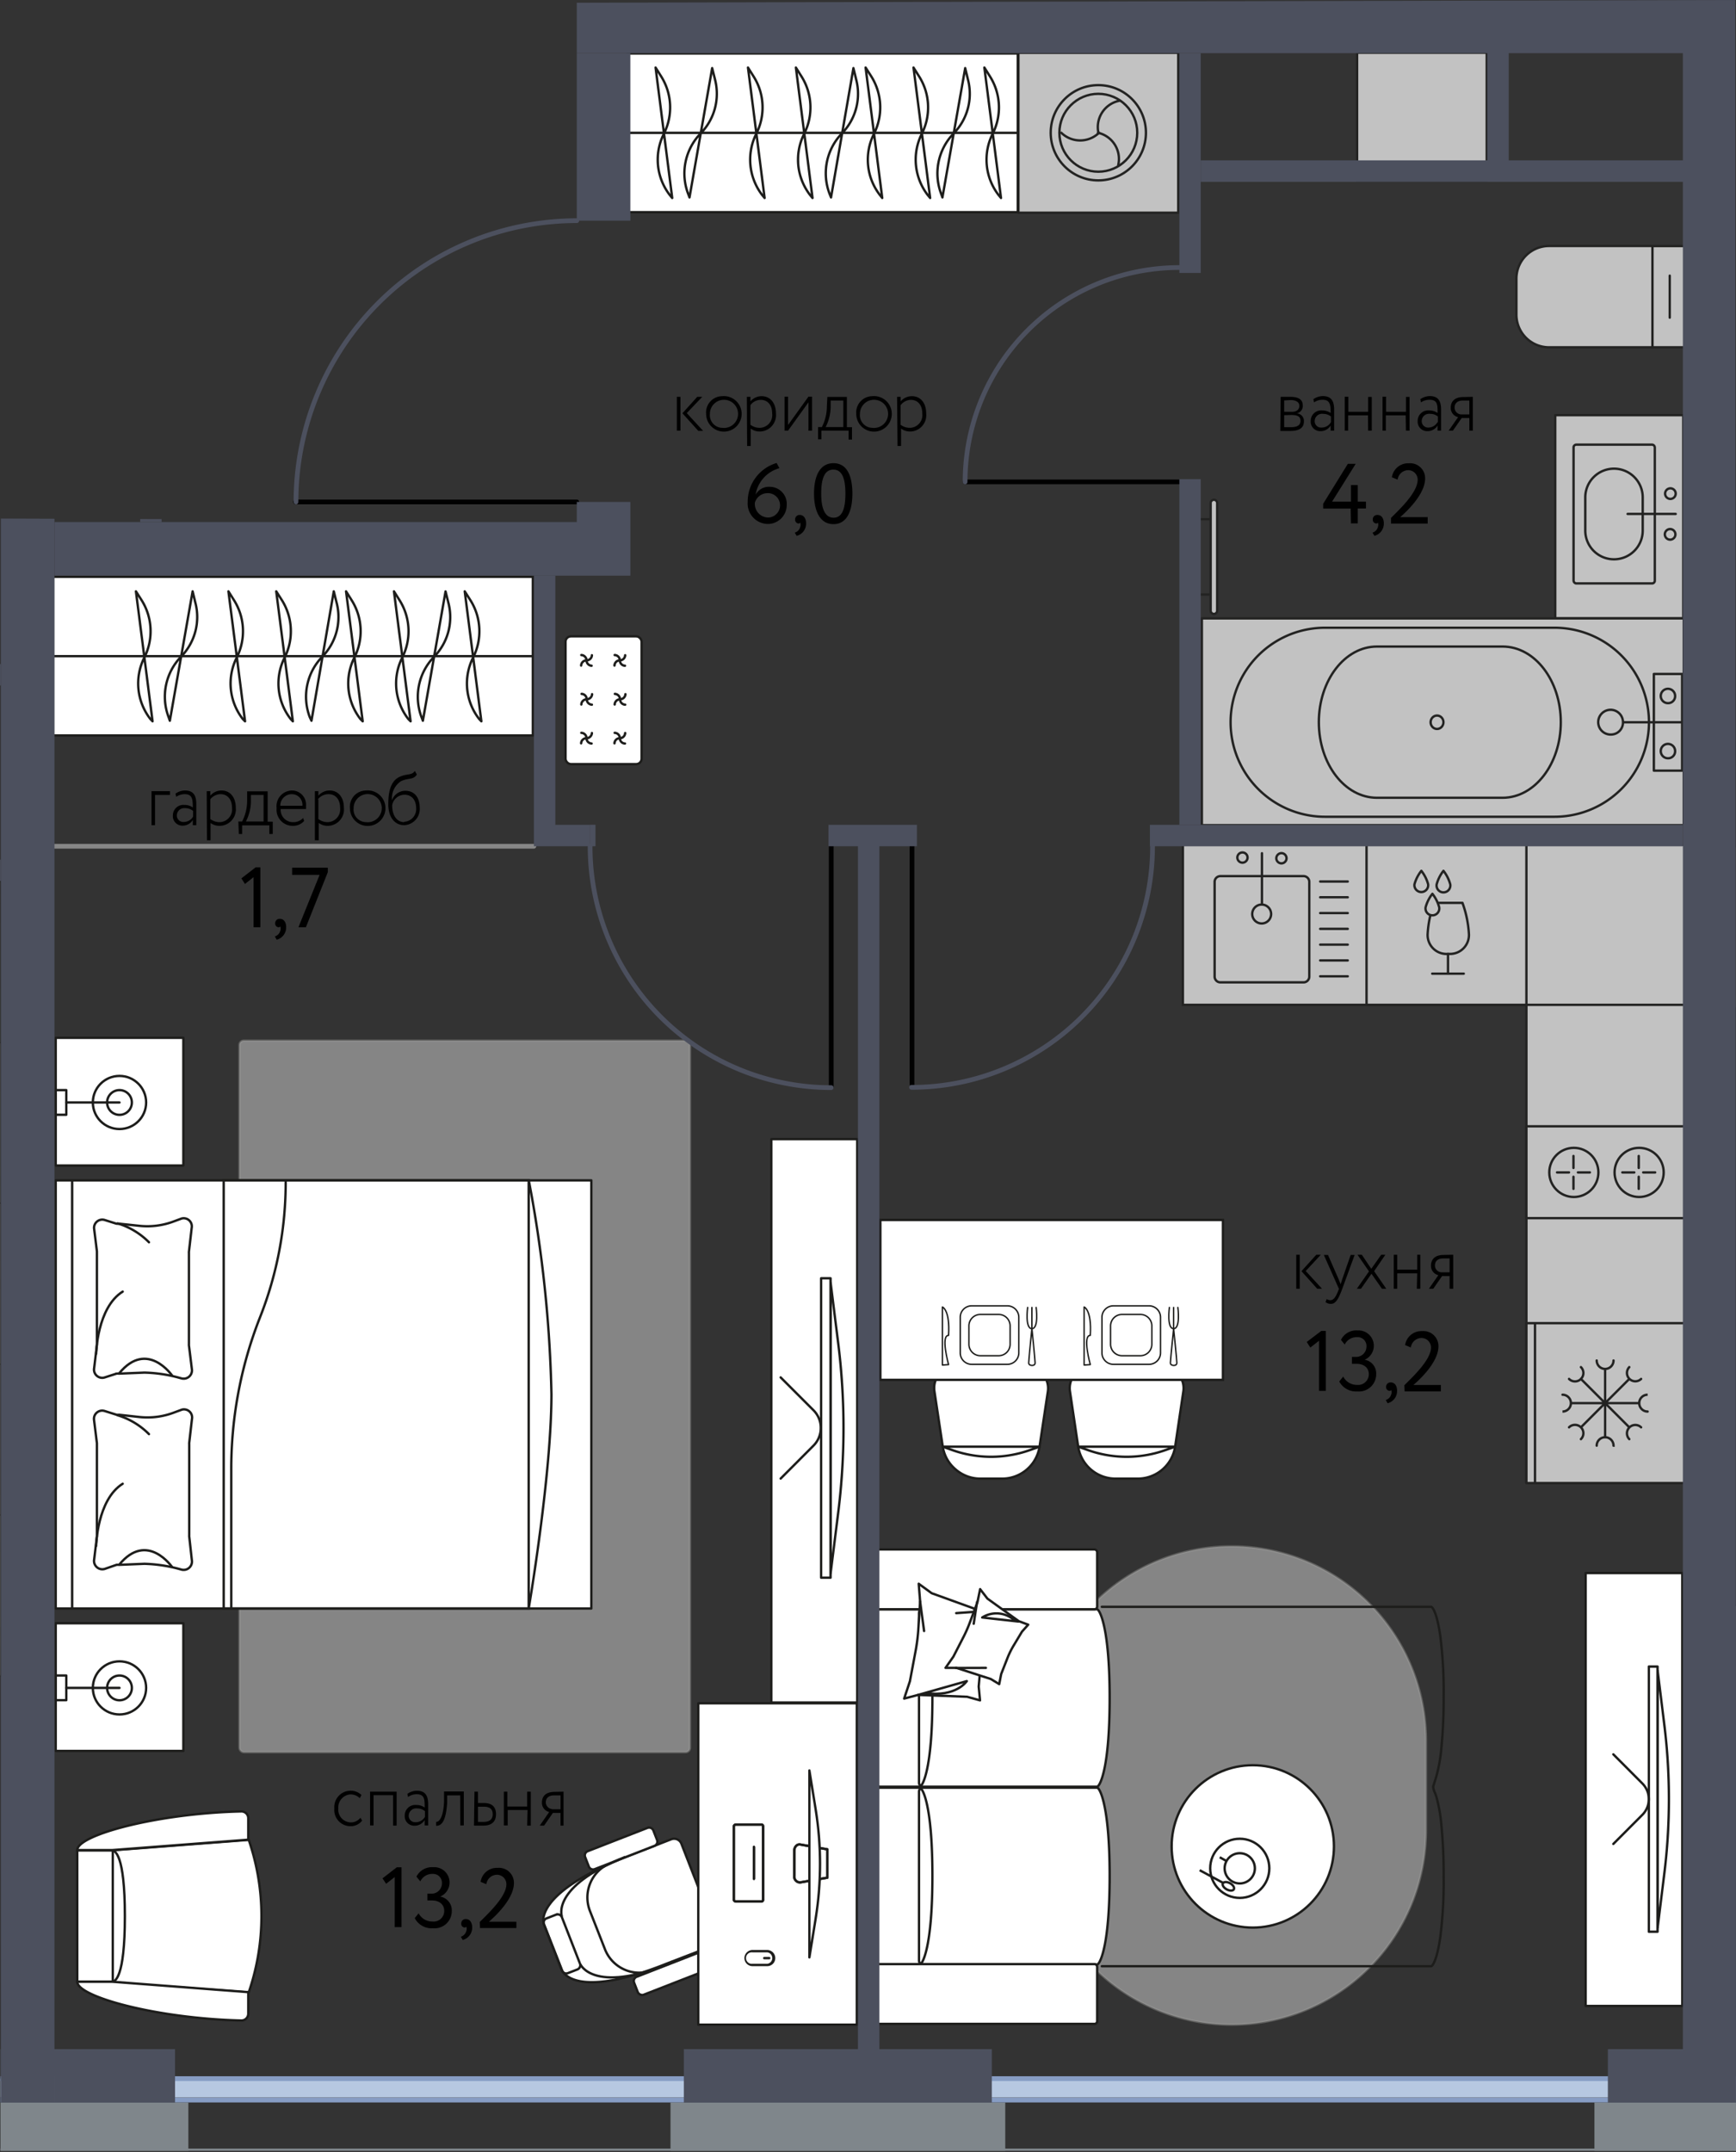 <svg version="1.1" xmlns="http://www.w3.org/2000/svg" xmlns:xlink="http://www.w3.org/1999/xlink" viewBox="190.933 421.356 183.74 227.716"><rect x="190.933" y="421.356" width="183.74" height="227.716" fill="#333333" stroke="none"/><path fill="none" d="m190.933 476.221 61 .21v-1.383h-30.93v-6.292l7.39-15.817 11.68-9.288 11.86-.621v-21.384l122.66-.29.08 227.716h-183.69l-.05-172.851z"></path><path d="M368.721 426.877h-114.24v55.28h-58.11v158.74h172.35Z" fill="none"></path><clipPath id="a"><path fill="none" d="m190.933 476.221 61 .21v-1.383h-30.93v-6.292l7.39-15.817 11.68-9.288 11.86-.621v-21.384l122.66-.29.08 227.716h-183.69l-.05-172.851z"></path></clipPath><g data-name="Layer 1-2" clip-path="url(#a)"><path fill="none" stroke="#878787" stroke-linecap="round" stroke-linejoin="round" stroke-width=".5" d="M247.44 510.893H196.7m-57.83-80.22h55" data-name="зоны"></path><g data-name="ковры" fill="#ffffff" stroke="#9d9d9c" stroke-miterlimit="10" stroke-width=".25"><rect x="216.28" y="531.463" width="47.68" height="75.28" rx=".46" opacity=".4" style="isolation:isolate"></rect><path d="M300.7 614.993v-9.44a20.58 20.58 0 0 1 20.58-20.58 20.58 20.58 0 0 1 20.58 20.58v9.44a20.58 20.58 0 0 1-20.58 20.58 20.58 20.58 0 0 1-20.58-20.58Z" opacity=".4" style="isolation:isolate"></path></g><g data-name="мебель-2"><path fill="#ffffff" stroke="#1d1d1b" stroke-linejoin="round" stroke-width=".25" d="M374.58 591.263h10.23v42.38h-10.23zm-15.82-3.47h10.23v45.8h-10.23z"></path><path d="M367.07 603.713a63.93 63.93 0 0 1 0 16l-.7 5.66v-27.32Z" fill="#ffffff" stroke="#1d1d1b" stroke-miterlimit="10" stroke-width=".25"></path><path d="M366.37 597.683h-.92v28.06h.92Z" fill="#ffffff" stroke="#1d1d1b" stroke-linejoin="round" stroke-width=".25"></path><path d="m361.69 606.973 3.06 3.07a2.35 2.35 0 0 1 .017 3.324l-.017.016-3.06 3.07" fill="none" stroke="#1d1d1b" stroke-linecap="round" stroke-miterlimit="10" stroke-width=".25"></path><circle cx="323.53" cy="616.713" r="8.59" fill="#ffffff" stroke="#1d1d1b" stroke-miterlimit="10" stroke-width=".25"></circle><circle cx="322.15" cy="619.033" r="3.13" fill="#ffffff" stroke="#1d1d1b" stroke-miterlimit="10" stroke-width=".25"></circle><circle cx="322.15" cy="619.033" r="1.6" fill="#ffffff" stroke="#1d1d1b" stroke-miterlimit="10" stroke-width=".25"></circle><path fill="none" stroke="#1d1d1b" stroke-miterlimit="10" stroke-width=".25" d="m320.77 618.273-.74-.41m.34 2.7-2.46-1.33"></path><ellipse cx="320.946" cy="620.937" rx=".37" ry=".66" transform="rotate(-61.55 320.946 620.937)" fill="#ffffff" stroke="#1d1d1b" stroke-miterlimit="10" stroke-width=".25"></ellipse><path d="M284.08 591.623a.42.42 0 0 0-.43.41v17.94a.42.42 0 0 0 .42.42h4.19a.2.2 0 0 0 .11-.07.45.45 0 0 0 .23.07h18.42c.24 0 1.33-1.66 1.33-9.38s-1.09-9.39-1.33-9.39h-18.39a.38.38 0 0 0-.23.08s-.08-.08-.11-.08Z" fill="#ffffff"></path><path d="M308.38 601.013c0 7.72-1.09 9.38-1.33 9.38h-18.42a.42.42 0 0 1-.43-.41v-17.94a.42.42 0 0 1 .42-.42h18.43c.21 0 1.33 1.66 1.33 9.39Z" fill="none" stroke="#1d1d1b" stroke-miterlimit="10" stroke-width=".25"></path><path d="M289.62 601.013c0 7.72-1.09 9.38-1.33 9.38h-4.21a.42.42 0 0 1-.43-.41v-17.94a.42.42 0 0 1 .42-.42h4.19c.27 0 1.36 1.66 1.36 9.39Z" fill="none" stroke="#1d1d1b" stroke-miterlimit="10" stroke-width=".25"></path><path d="M284.08 610.453a.42.42 0 0 0-.43.41v17.93a.42.42 0 0 0 .42.42h4.19a.16.16 0 0 0 .11-.07.45.45 0 0 0 .23.07h18.42c.24 0 1.33-1.66 1.33-9.38s-1.09-9.38-1.33-9.38h-18.39a.45.45 0 0 0-.23.07.16.16 0 0 0-.11-.07Z" fill="#ffffff"></path><path d="M308.38 619.833c0 7.72-1.09 9.38-1.33 9.38h-18.42a.42.42 0 0 1-.43-.41v-17.879a.42.42 0 0 1 .42-.42h18.43c.21-.05 1.33 1.6 1.33 9.33Z" fill="none" stroke="#1d1d1b" stroke-miterlimit="10" stroke-width=".25"></path><path d="M289.62 619.833c0 7.72-1.09 9.38-1.33 9.38h-4.21a.42.42 0 0 1-.43-.41v-17.879a.42.42 0 0 1 .42-.42h4.19c.27-.05 1.36 1.6 1.36 9.33Z" fill="none" stroke="#1d1d1b" stroke-miterlimit="10" stroke-width=".25"></path><rect x="283.65" y="629.164" width="23.41" height="6.33" rx=".28" fill="#ffffff" stroke="#1d1d1b" stroke-miterlimit="10" stroke-width=".25"></rect><rect x="283.65" y="585.294" width="23.41" height="6.33" rx=".28" fill="#ffffff" stroke="#1d1d1b" stroke-miterlimit="10" stroke-width=".25"></rect><path d="m296.26 591.923-1.5-.11-5.22-1.89-1.37-1 .15 1.88-.2 3.08a19.154 19.154 0 0 1-.3 2.26l-.58 3.09-.61 1.84 1.48-.39h0l5.19.2h0l1.36.38-.14-1.46.22-2.51a10.91 10.91 0 0 1 .3-1.8l.61-2.32Z" fill="#ffffff" stroke="#1d1d1b" stroke-linecap="round" stroke-linejoin="round" stroke-width=".25"></path><path fill="none" stroke="#1d1d1b" stroke-linecap="round" stroke-linejoin="round" stroke-width=".25" d="m292.14 592.033 2.64-.19"></path><path d="m288.11 600.683 5.15-1.46s-1.11 1.73-4.38 1.26" fill="#ffffff" stroke="#1d1d1b" stroke-linecap="round" stroke-linejoin="round" stroke-width=".25"></path><path fill="none" stroke="#1d1d1b" stroke-linecap="round" stroke-linejoin="round" stroke-width=".25" d="m288.32 590.803.42 3.12"></path><path d="m299.76 593.253-1-.37-3.32-2.39-.77-1-.28 1.37-.8 2.14a14.268 14.268 0 0 1-.68 1.55l-1.07 2.08-.83 1.19h1.14l3.65 1.18h0l.89.54.21-1.07.68-1.73a9.2 9.2 0 0 1 .6-1.22l.92-1.53Z" fill="#ffffff" stroke="#1d1d1b" stroke-linecap="round" stroke-linejoin="round" stroke-width=".25"></path><path d="m298.72 592.923-3.83-.43a2.84 2.84 0 0 1 3.51.39" fill="#ffffff" stroke="#1d1d1b" stroke-linecap="round" stroke-linejoin="round" stroke-width=".25"></path><path fill="none" stroke="#1d1d1b" stroke-linecap="round" stroke-linejoin="round" stroke-width=".25" d="m292.11 597.833 3.17-.01m-.93-6.97-.36 2.3m13.56 36.24h34.85c.12 0 .45-.42.75-1.81.08-.35.15-.76.22-1.24a45.999 45.999 0 0 0 .36-6.44h0a52.903 52.903 0 0 0-.26-5.66 15.75 15.75 0 0 0-.54-2.88 3.772 3.772 0 0 0-.15-.38 1.9 1.9 0 0 1-.16-.59s.08-.27.31-1a15.9 15.9 0 0 0 .54-2.89 52.91 52.91 0 0 0 .26-5.66h0a45.852 45.852 0 0 0-.36-6.43c-.07-.48-.14-.89-.22-1.24-.3-1.4-.63-1.81-.75-1.81h-34.85"></path><path d="M248.49 624.923s-1.29-3.12 8.64-7.08l.47-.18 4.39-1.71a.83.83 0 0 1 1.06.47l3.79 9.74a.82.82 0 0 1-.453 1.068l-.007.002-4.39 1.69-.46.18c-10 4-11.12.7-11.12.7Z" fill="#ffffff" stroke="#1d1d1b" stroke-miterlimit="10" stroke-width=".25"></path><path d="m248.778 624.33 1.007-.393a.48.48 0 0 1 .621.273l1.91 4.901a.48.48 0 0 1-.273.622l-1.006.392a.48.48 0 0 1-.622-.273l-1.91-4.9a.48.48 0 0 1 .273-.622Zm11.242 5.483a3.91 3.91 0 0 1-5.061-2.227l-.009-.023-1.57-4a3.93 3.93 0 0 1 2.2-5.1" fill="none" stroke="#1d1d1b" stroke-miterlimit="10" stroke-width=".25"></path><rect x="257.978" y="629.205" width="7.75" height="2.04" rx=".48" transform="rotate(-21.29 261.853 630.225)" fill="#ffffff" stroke="#1d1d1b" stroke-miterlimit="10" stroke-width=".25"></rect><path d="m253.137 617.22 6.326-2.466a.48.48 0 0 1 .622.273l.392 1.006a.48.48 0 0 1-.273.622l-6.327 2.465a.48.48 0 0 1-.621-.273l-.392-1.006a.48.48 0 0 1 .273-.622Z" fill="#ffffff" stroke="#1d1d1b" stroke-miterlimit="10" stroke-width=".25"></path><path d="M250.41 624.153s-1.25-3.15 6.71-6.33m-4.76 11.36s1.31 3.13 9.27 0" fill="none" stroke="#1d1d1b" stroke-miterlimit="10" stroke-width=".25"></path><path fill="#ffffff" stroke="#1d1d1b" stroke-linejoin="round" stroke-width=".25" d="M264.84 601.573h16.78v34h-16.78z"></path><path d="M268.6 622.323v-7.7a.22.22 0 0 1 .21-.22h2.72a.18.18 0 0 1 .17.18v7.78a.18.18 0 0 1-.17.18h-2.72a.22.22 0 0 1-.21-.22Z" fill="#ffffff"></path><path d="M268.6 622.323v-7.7a.22.22 0 0 1 .21-.22h2.72a.18.18 0 0 1 .17.18v7.78a.18.18 0 0 1-.17.18h-2.72a.22.22 0 0 1-.21-.22Z" fill="#ffffff" stroke="#1d1d1b" stroke-miterlimit="10" stroke-width=".25"></path><path fill="none" stroke="#1d1d1b" stroke-linecap="round" stroke-miterlimit="10" stroke-width=".25" d="M270.73 616.753v3.41"></path><path d="M268.6 622.323v-7.7a.22.22 0 0 1 .21-.22h2.72a.18.18 0 0 1 .17.18v7.78a.18.18 0 0 1-.17.18h-2.72a.22.22 0 0 1-.21-.22Zm2.13-5.57v3.41" fill="none" stroke="#1d1d1b" stroke-miterlimit="10" stroke-width=".25"></path><path d="M270.58 629.253a.725.725 0 1 1 0-1.45h1.56a.725.725 0 1 1 0 1.45Z" fill="#ffffff"></path><path d="M272.14 627.923a.61.61 0 0 1 0 1.21h-1.56a.61.61 0 1 1 0-1.21h1.56m0-.25h-1.56a.87.87 0 0 0-.86.86.86.86 0 0 0 .86.85h1.56a.85.85 0 0 0 .85-.85.86.86 0 0 0-.85-.86Z" fill="#1d1d1b"></path><path fill="none" stroke="#1d1d1b" stroke-linecap="round" stroke-miterlimit="10" stroke-width=".25" d="M272.35 628.533h-.53"></path><path d="M275 619.833v-2.66c0-.41.3-.72.63-.66l2.87.51v3l-2.87.5a.616.616 0 0 1-.63-.69Z" fill="#ffffff"></path><path d="M275 619.833v-2.66c0-.41.3-.72.63-.66l2.87.51v3l-2.87.5a.616.616 0 0 1-.63-.69Z" fill="#ffffff" stroke="#1d1d1b" stroke-linejoin="round" stroke-width=".25"></path><path d="M275 619.833v-2.66c0-.41.3-.72.63-.66l2.87.51v3l-2.87.5a.616.616 0 0 1-.63-.69Z" fill="none" stroke="#1d1d1b" stroke-linejoin="round" stroke-width=".25"></path><path d="M277.26 612.783a36.28 36.28 0 0 1 0 11.58l-.66 4.09v-19.77Z" fill="#ffffff" stroke="#1d1d1b" stroke-linecap="round" stroke-linejoin="round" stroke-width=".25"></path><path d="M315.66 566.753a2.28 2.28 0 0 1 .52 1.83l-.87 5.84a4 4 0 0 1-3.94 3.38h-2.38a4 4 0 0 1-3.94-3.38l-.87-5.84a2.28 2.28 0 0 1 2.26-2.63h7.48a2.29 2.29 0 0 1 1.74.8Z" fill="#ffffff" stroke="#1d1d1b" stroke-miterlimit="10" stroke-width=".25"></path><path d="M315.31 574.423h-10.26l1.06.37a12.22 12.22 0 0 0 8.14 0Z" fill="none" stroke="#1d1d1b" stroke-linejoin="round" stroke-width=".25"></path><path d="M301.31 566.753a2.29 2.29 0 0 1 .53 1.83l-.88 5.84a4 4 0 0 1-3.94 3.38h-2.38a4 4 0 0 1-2.59-1 3.93 3.93 0 0 1-1.34-2.42l-.88-5.84a2.3 2.3 0 0 1 2.26-2.63h7.49a2.29 2.29 0 0 1 1.73.84Z" fill="#ffffff" stroke="#1d1d1b" stroke-miterlimit="10" stroke-width=".25"></path><path d="M300.96 574.423h-10.25l1.05.37a12.22 12.22 0 0 0 8.14 0Z" fill="none" stroke="#1d1d1b" stroke-linejoin="round" stroke-width=".25"></path><path fill="#ffffff" stroke="#1d1d1b" stroke-miterlimit="10" stroke-width=".25" d="M284.11 550.433h36.26v16.92h-36.26z"></path><rect x="307.56" y="559.513" width="6.2" height="6.2" rx="1.21" fill="#ffffff"></rect><path d="M312.55 559.593a1.15 1.15 0 0 1 1.14 1.14v3.76a1.15 1.15 0 0 1-1.14 1.14h-3.77a1.14 1.14 0 0 1-1.14-1.14v-3.76a1.14 1.14 0 0 1 1.14-1.14h3.77m0-.15h-3.77a1.29 1.29 0 0 0-1.29 1.29v3.76a1.29 1.29 0 0 0 1.29 1.29h3.77a1.29 1.29 0 0 0 1.29-1.29v-3.76a1.29 1.29 0 0 0-1.29-1.29Z" fill="#1d1d1b"></path><rect x="308.48" y="560.433" width="4.36" height="4.36" rx="1.21" fill="#ffffff"></rect><path d="M311.63 560.503a1.14 1.14 0 0 1 1.14 1.14v1.94a1.14 1.14 0 0 1-1.14 1.14h-1.94a1.15 1.15 0 0 1-1.14-1.14v-1.94a1.15 1.15 0 0 1 1.14-1.14h1.94m0-.15h-1.94a1.29 1.29 0 0 0-1.29 1.29v1.94a1.29 1.29 0 0 0 1.29 1.29h1.94a1.29 1.29 0 0 0 1.29-1.29v-1.94a1.29 1.29 0 0 0-1.29-1.29Z" fill="#1d1d1b"></path><path d="M305.68 565.783v-6.14h0s.82.3.65 3c-.86 0 0 3.09 0 3.09Zm9.92-6.09s.3 2.24-.45 2.24h0v-2.24m-.45 0s-.3 2.24.45 2.24h0v-2.24" fill="#ffffff" stroke="#1d1d1b" stroke-linecap="round" stroke-linejoin="round" stroke-width=".15"></path><path d="M315.15 561.923s.34 3.33.34 3.63-.34.27-.34.27-.34 0-.34-.27.34-3.63.34-3.63Z" fill="#ffffff" stroke="#1d1d1b" stroke-linecap="round" stroke-linejoin="round" stroke-width=".15"></path><rect x="292.57" y="559.513" width="6.2" height="6.2" rx="1.21" fill="#ffffff"></rect><path d="M297.55 559.593a1.14 1.14 0 0 1 1.14 1.14v3.76a1.14 1.14 0 0 1-1.14 1.14h-3.77a1.14 1.14 0 0 1-1.14-1.14v-3.76a1.14 1.14 0 0 1 1.14-1.14h3.77m0-.15h-3.77a1.29 1.29 0 0 0-1.29 1.29v3.76a1.29 1.29 0 0 0 1.29 1.29h3.77a1.29 1.29 0 0 0 1.29-1.29v-3.76a1.29 1.29 0 0 0-1.29-1.29Z" fill="#1d1d1b"></path><rect x="293.48" y="560.433" width="4.36" height="4.36" rx="1.21" fill="#ffffff"></rect><path d="M296.63 560.503a1.14 1.14 0 0 1 1.14 1.14v1.94a1.14 1.14 0 0 1-1.14 1.14h-1.93a1.14 1.14 0 0 1-1.14-1.14v-1.94a1.14 1.14 0 0 1 1.14-1.14h1.93m0-.15h-1.93a1.29 1.29 0 0 0-1.29 1.29v1.94a1.29 1.29 0 0 0 1.29 1.29h1.93a1.29 1.29 0 0 0 1.29-1.29v-1.94a1.29 1.29 0 0 0-1.29-1.29Z" fill="#1d1d1b"></path><path d="M290.68 565.783v-6.14h0s.82.3.65 3c-.86 0 0 3.09 0 3.09Zm9.92-6.09s.3 2.24-.45 2.24h0v-2.24m-.45 0s-.3 2.24.45 2.24h0v-2.24" fill="#ffffff" stroke="#1d1d1b" stroke-linecap="round" stroke-linejoin="round" stroke-width=".15"></path><path d="M300.15 561.923s.34 3.33.34 3.63-.34.27-.34.27-.34 0-.34-.27.34-3.63.34-3.63Z" fill="#ffffff" stroke="#1d1d1b" stroke-linecap="round" stroke-linejoin="round" stroke-width=".15"></path><path fill="#ffffff" stroke="#1d1d1b" stroke-linejoin="round" stroke-width=".25" d="M196.83 546.243h56.69v45.3h-56.69z"></path><path fill="none" stroke="#1d1d1b" stroke-miterlimit="10" stroke-width=".25" d="M214.61 546.243h32.28v45.3h-32.28z"></path><path d="m200.89 551.323.3 2.43v9.91l-.29 2.43a.87.87 0 0 0 1.12 1l1.24-.4a1.09 1.09 0 0 1 .26 0l2.7-.11a15.228 15.228 0 0 1 3.73.56l.22.06a.88.88 0 0 0 1.07-1l-.31-2.5a.41.41 0 0 1 0-.11v-9.69a.41.41 0 0 1 0-.11l.29-2.51a.86.86 0 0 0-1.07-1l-.84.31a7.92 7.92 0 0 1-3.64.46l-2.17-.23a.75.75 0 0 1-.26 0l-1.24-.39a.87.87 0 0 0-1.11.89Z" fill="#ffffff" stroke="#1d1d1b" stroke-miterlimit="10" stroke-width=".25"></path><path d="M201.11 564.593s.09-4.88 2.81-6.58" fill="none" stroke="#1d1d1b" stroke-linecap="round" stroke-miterlimit="10" stroke-width=".25"></path><path d="M209.17 566.923s-2.65-3.87-5.62-.27" fill="none" stroke="#1d1d1b" stroke-miterlimit="10" stroke-width=".25"></path><path d="M203.37 550.793a7.9 7.9 0 0 1 3.33 2" fill="none" stroke="#1d1d1b" stroke-linecap="round" stroke-miterlimit="10" stroke-width=".25"></path><path d="m200.89 571.623.3 2.43v9.87l-.29 2.43a.88.88 0 0 0 1.12 1l1.24-.43a1.09 1.09 0 0 1 .26 0l2.7-.11a15.731 15.731 0 0 1 3.73.56l.22.06a.88.88 0 0 0 1.07-1l-.28-2.51a.41.41 0 0 1 0-.11v-9.69a.41.41 0 0 1 0-.11l.29-2.51a.86.86 0 0 0-1.07-1l-.84.31a7.93 7.93 0 0 1-3.64.47l-2.17-.24a.75.75 0 0 1-.26 0l-1.24-.39a.87.87 0 0 0-1.14.97Z" fill="#ffffff" stroke="#1d1d1b" stroke-miterlimit="10" stroke-width=".25"></path><path d="M201.11 584.923s.09-4.88 2.81-6.58" fill="none" stroke="#1d1d1b" stroke-linecap="round" stroke-miterlimit="10" stroke-width=".25"></path><path d="M209.17 587.183s-2.65-3.88-5.62-.28" fill="none" stroke="#1d1d1b" stroke-miterlimit="10" stroke-width=".25"></path><path d="M203.37 571.093a7.9 7.9 0 0 1 3.33 2" fill="none" stroke="#1d1d1b" stroke-linecap="round" stroke-miterlimit="10" stroke-width=".25"></path><path d="M221.17 546.193a38.83 38.83 0 0 1-2.76 14.65 43.73 43.73 0 0 0-3 16.17v14.53m-16.84 0v-45.3m48.32 45.3s2.4-14 2.41-22.65a134.871 134.871 0 0 0-2.41-22.7" fill="none" stroke="#1d1d1b" stroke-miterlimit="10" stroke-width=".25"></path><path fill="#ffffff" stroke="#1d1d1b" stroke-linejoin="round" stroke-width=".25" d="M196.83 531.163h13.51v13.51h-13.51z"></path><ellipse cx="203.58" cy="538.003" rx="2.82" ry="2.81" fill="none" stroke="#1d1d1b" stroke-miterlimit="10" stroke-width=".25"></ellipse><circle cx="203.58" cy="538.003" r="1.31" fill="none" stroke="#1d1d1b" stroke-miterlimit="10" stroke-width=".25"></circle><path fill="none" stroke="#1d1d1b" stroke-linecap="round" stroke-linejoin="round" stroke-width=".25" d="M197.95 538.003h5.63"></path><path fill="none" stroke="#1d1d1b" stroke-linejoin="round" stroke-width=".25" d="M196.82 536.693h1.13v2.61h-1.13z"></path><path fill="#ffffff" stroke="#1d1d1b" stroke-linejoin="round" stroke-width=".25" d="M196.83 593.103h13.51v13.51h-13.51z"></path><ellipse cx="203.58" cy="599.943" rx="2.82" ry="2.81" fill="none" stroke="#1d1d1b" stroke-miterlimit="10" stroke-width=".25"></ellipse><circle cx="203.58" cy="599.943" r="1.31" fill="none" stroke="#1d1d1b" stroke-miterlimit="10" stroke-width=".25"></circle><path fill="none" stroke="#1d1d1b" stroke-linecap="round" stroke-linejoin="round" stroke-width=".25" d="M197.95 599.943h5.63"></path><path fill="none" stroke="#1d1d1b" stroke-linejoin="round" stroke-width=".25" d="M196.82 598.633h1.13v2.61h-1.13z"></path><path fill="#ffffff" stroke="#1d1d1b" stroke-linejoin="round" stroke-width=".25" d="M272.57 541.883h9.09v59.61h-9.09z"></path><path d="M279.64 563.403a71.89 71.89 0 0 1 0 18.07l-.8 6.39v-30.85Z" fill="#ffffff" stroke="#1d1d1b" stroke-miterlimit="10" stroke-width=".25"></path><path d="M278.84 556.603h-1v31.68h1Z" fill="#ffffff" stroke="#1d1d1b" stroke-linejoin="round" stroke-width=".25"></path><path d="m273.56 567.093 3.46 3.46a2.65 2.65 0 0 1 .022 3.748l-.022.022-3.46 3.47" fill="none" stroke="#1d1d1b" stroke-linecap="round" stroke-miterlimit="10" stroke-width=".25"></path><path fill="#ffffff" stroke="#1d1d1b" stroke-miterlimit="10" stroke-width=".25" d="M257.36 427.013h41.3v16.79h-41.3z"></path><path fill="none" stroke="#1d1d1b" stroke-miterlimit="10" stroke-width=".25" d="M298.67 435.413h-41.3"></path><path d="m290.68 442.243 2.41-13.68.29 1.2a6 6 0 0 1-1.52 5.72h0a6.07 6.07 0 0 0-1.31 6.39Zm-1.3.06-1.76-13.8.63 1a6.14 6.14 0 0 1 .25 6h0a6.14 6.14 0 0 0 .64 6.51Zm7.5 0-1.76-13.8.63 1a6.16 6.16 0 0 1 .25 6h0a6.12 6.12 0 0 0 .64 6.51Zm-12.57 0-1.76-13.8.64 1a6.19 6.19 0 0 1 .25 6h0a6.1 6.1 0 0 0 .64 6.51Zm-5.42-.06 2.37-13.68.29 1.2a6 6 0 0 1-1.52 5.72h0a6.07 6.07 0 0 0-1.27 6.44Zm-14.98 0 2.4-13.68.3 1.2a6 6 0 0 1-1.53 5.72h0a6.07 6.07 0 0 0-1.31 6.39Zm-1.83.06-1.76-13.8.63 1a6.16 6.16 0 0 1 .25 6h0a6.12 6.12 0 0 0 .64 6.51Zm14.85 0-1.76-13.8.63 1a6.16 6.16 0 0 1 .25 6h0a6.12 6.12 0 0 0 .64 6.51Zm-5.07 0-1.76-13.8.63 1a6.14 6.14 0 0 1 .25 6h0a6.14 6.14 0 0 0 .64 6.51Z" fill="#ffffff" stroke="#1d1d1b" stroke-linecap="round" stroke-linejoin="round" stroke-width=".25"></path><path fill="#ffffff" stroke="#1d1d1b" stroke-miterlimit="10" stroke-width=".25" d="M196.55 482.383h50.78v16.79h-50.78z"></path><path fill="none" stroke="#1d1d1b" stroke-miterlimit="10" stroke-width=".25" d="M247.33 490.783h-50.78"></path><path d="m235.69 497.613 2.4-13.68.3 1.2a6 6 0 0 1-1.52 5.72h0a6.08 6.08 0 0 0-1.32 6.39Zm-1.3.06-1.76-13.75.63 1a6.16 6.16 0 0 1 .25 6h0a6.12 6.12 0 0 0 .64 6.51Zm7.49 0-1.76-13.75.64 1a6.16 6.16 0 0 1 .25 6h0a6.1 6.1 0 0 0 .64 6.51Zm-12.56 0-1.76-13.75.63 1a6.14 6.14 0 0 1 .25 6h0a6.14 6.14 0 0 0 .64 6.51Zm-5.42-.06 2.36-13.69.3 1.2a6 6 0 0 1-1.52 5.72h0a6.08 6.08 0 0 0-1.32 6.39Zm-14.99 0 2.41-13.69.29 1.2a6 6 0 0 1-1.52 5.72h0a6.08 6.08 0 0 0-1.31 6.39Zm-1.83.06-1.76-13.75.64 1a6.16 6.16 0 0 1 .25 6h0a6.12 6.12 0 0 0 .64 6.51Zm14.85 0-1.76-13.75.64 1a6.19 6.19 0 0 1 .25 6h0a6.1 6.1 0 0 0 .64 6.51Zm-5.06 0-1.76-13.75.63 1a6.16 6.16 0 0 1 .25 6h0a6.12 6.12 0 0 0 .64 6.51Z" fill="#ffffff" stroke="#1d1d1b" stroke-linecap="round" stroke-linejoin="round" stroke-width=".25"></path><rect x="250.79" y="488.683" width="8.05" height="13.52" rx=".57" fill="#ffffff" stroke="#1d1d1b" stroke-miterlimit="10" stroke-width=".25"></rect><path d="M253.01 499.433a.57.57 0 0 0-.55-.54m.55.59a.56.56 0 0 0 .54.54m-.56-.56a.56.56 0 0 0-.55.54m.59-.54a.58.58 0 0 0 .55-.55m-.55-3.59a.56.56 0 0 0-.54-.55m.54.59a.58.58 0 0 0 .55.55m-.57-.57a.58.58 0 0 0-.55.55m.59-.55a.57.57 0 0 0 .55-.54m-.59-3.6a.57.57 0 0 0-.55-.54m.55.59a.57.57 0 0 0 .54.54m-.56-.57a.58.58 0 0 0-.55.55m.59-.55a.56.56 0 0 0 .55-.54m2.96 8.75a.57.57 0 0 0-.55-.54m.55.59a.55.55 0 0 0 .54.54m-.57-.56a.56.56 0 0 0-.54.54m.59-.54a.57.57 0 0 0 .54-.55m-.54-3.59a.58.58 0 0 0-.55-.55m.55.59a.56.56 0 0 0 .54.55m-.56-.57a.58.58 0 0 0-.55.55m.59-.55a.57.57 0 0 0 .55-.54m-.59-3.6a.57.57 0 0 0-.55-.54m.55.59a.56.56 0 0 0 .54.54m-.57-.57a.57.57 0 0 0-.54.55m.59-.55a.56.56 0 0 0 .54-.54" fill="none" stroke="#1d1d1b" stroke-linecap="round" stroke-miterlimit="10" stroke-width=".25"></path><path d="M202.79 617.143h-3.68v13.89h3.68l14.47 1.12a24.83 24.83 0 0 0 0-16.13Z" fill="#ffffff"></path><path d="M217.26 632.153a24.83 24.83 0 0 0 0-16.13l-14.39 1.1v14Z" fill="none" stroke="#1d1d1b" stroke-miterlimit="10" stroke-width=".25"></path><path d="M204.15 624.103c0 6.6-1.07 6.93-1.36 6.93h-3.68v-13.89h3.68c.29 0 1.36.35 1.36 6.96Z" fill="none" stroke="#1d1d1b" stroke-linejoin="round" stroke-width=".25"></path><path d="M199.11 617.103c0-1.61 8.56-3.9 17.38-4.09a.72.72 0 0 1 .72.72v2.27l-14.39 1.1Zm0 13.93c0 1.61 8.56 3.9 17.38 4.1a.72.72 0 0 0 .72-.72v-2.28l-14.39-1.1Z" fill="#ffffff" stroke="#1d1d1b" stroke-miterlimit="10" stroke-width=".25"></path></g><g data-name="кухня" opacity=".7" stroke="#1d1d1b" stroke-width=".25"><path fill="#ffffff" stroke-miterlimit="10" d="M352.49 510.753h16.92v67.41h-16.92z"></path><path fill="#ffffff" stroke-miterlimit="10" d="M316.13 510.753h53.23v16.92h-53.23z"></path><path fill="#ffffff" stroke-linejoin="round" d="M352.49 561.353h16.92v16.92h-16.92z"></path><path fill="none" stroke-miterlimit="10" d="M353.4 578.273v-16.92"></path><path fill="none" stroke-linecap="round" stroke-miterlimit="10" d="M360.82 566.193v7.24m-3.62-3.62h7.24m-1.06-2.56-5.12 5.12m0-5.12 5.12 5.12m1.94-3.45a.89.89 0 1 0 0 1.78m-9.01 0a.89.89 0 0 0 0-1.78m5.4 5.39a.89.89 0 0 0-1.78 0m0-9.01a.89.89 0 0 0 1.78.002v-.002m-3.45 8.32a.88.88 0 0 0 .005-1.244l-.005-.006a.89.89 0 0 0-1.259 0H357m6.38-6.37a.884.884 0 0 0 1.25 1.25m-7.63 0a.89.89 0 0 0 1.259.002l.001-.002a.88.88 0 0 0 .006-1.244l-.006-.006m6.37 6.37a.884.884 0 0 0-1.25 1.25h0"></path><path d="M322.97 512.163a.54.54 0 1 1 0-.146.54.54 0 0 1 0 .146Zm4.13 0a.54.54 0 0 1-1.08 0 .55.55 0 0 1 .54-.54.54.54 0 0 1 .54.54Zm-7.61 12.51a.61.61 0 0 0 .6.62h8.81a.61.61 0 0 0 .61-.61v-10.01a.61.61 0 0 0-.6-.62h-8.81a.61.61 0 0 0-.61.61v.01Z" fill="#ffffff" stroke-miterlimit="10"></path><path d="M325.47 518.063a1 1 0 1 1-1-1 1 1 0 0 1 1 1Z" fill="#ffffff" stroke-miterlimit="10"></path><path fill="none" stroke-linecap="round" stroke-miterlimit="10" d="M330.66 514.623h2.92m-2.92 1.67h2.92m-2.92 1.67h2.92m-2.92 1.67h2.92m-2.92 1.67h2.92m-2.92 1.67h2.92m-2.92 1.68h2.92m-9.08-13.02v5.3"></path><path fill="#ffffff" stroke-linecap="round" stroke-linejoin="round" d="M335.57 510.753h16.92v16.92h-16.92z"></path><path d="M342.04 520.113a11.34 11.34 0 0 1 .68-3.23h3a11.34 11.34 0 0 1 .68 3.23 2 2 0 0 1-2.11 2.17h-.1a2 2 0 0 1-2.15-2.17Z" fill="none" stroke-linecap="round" stroke-linejoin="round"></path><path d="M343.26 517.353a.73.73 0 1 1-1.44 0 4 4 0 0 1 .72-1.43 4 4 0 0 1 .72 1.43Z" fill="#ffffff" stroke-linecap="round" stroke-linejoin="round"></path><path d="M342.09 514.923a.73.73 0 1 1-1.45 0 4 4 0 0 1 .73-1.43 4 4 0 0 1 .72 1.43Zm2.34 0a.73.73 0 1 1-1.44 0 4 4 0 0 1 .72-1.43 4 4 0 0 1 .72 1.43Zm-.24 7.37v2.08m-1.67 0h3.34" fill="none" stroke-linecap="round" stroke-linejoin="round"></path><path fill="#ffffff" stroke-miterlimit="10" d="M174.11 514.723h16.92v83.8h-16.92z"></path><path fill="#ffffff" stroke-miterlimit="10" d="M140.13 514.693h50.85v16.92h-50.85z"></path><path fill="#ffffff" stroke-linejoin="round" d="M174.11 581.713h16.92v16.92h-16.92zm0-33h16.92v16.92h-16.92z"></path><path fill="#ffffff" stroke-miterlimit="10" d="M374.56 511.013h52.11v16.92h-52.11z"></path><path fill="#ffffff" stroke-linejoin="round" d="M352.49 540.523h16.92v9.72h-16.92z"></path><circle cx="357.51" cy="545.403" r="2.6" fill="none" stroke-miterlimit="10"></circle><circle cx="364.42" cy="545.403" r="2.6" fill="none" stroke-miterlimit="10"></circle><path fill="none" stroke-linecap="round" stroke-miterlimit="10" d="M357 545.403h-1.27m3.48 0h-1.27m-.47-.47v-1.27m0 3.48v-1.28m6.44-.46h-1.27m3.48 0h-1.27m-.47-.47v-1.27m0 3.48v-1.28"></path></g><g data-name="санузел" opacity=".7" stroke="#1d1d1b" stroke-width=".25"><path fill="#ffffff" stroke-linecap="round" stroke-linejoin="round" d="M374.64 491.053h3.65v10.71h-3.65z"></path><path fill="#ffffff" stroke-linejoin="round" d="M334.57 426.933h13.72v13.55h-13.72z"></path><path d="M365.83 458.103h-10.94a3.46 3.46 0 0 1-3.46-3.46v-3.8a3.46 3.46 0 0 1 3.46-3.46h10.94v10.72Zm0-10.71h3.65v10.71h-3.65z" fill="#ffffff" stroke-linecap="round" stroke-linejoin="round"></path><path fill="none" stroke-linecap="round" stroke-linejoin="round" d="M367.66 450.523v4.44"></path><path fill="#ffffff" stroke-linejoin="round" d="M355.54 465.283h13.55v21.5h-13.55z"></path><rect x="357.48" y="468.403" width="8.6" height="14.68" rx=".28" fill="#ffffff" stroke-miterlimit="10"></rect><path d="M361.76 470.943a3.04 3.04 0 0 1 3.04 3.04v3.51a3.04 3.04 0 0 1-3.04 3.04 3.04 3.04 0 0 1-3.04-3.04v-3.51a3.04 3.04 0 0 1 3.04-3.04Z" fill="none" stroke-miterlimit="10"></path><path d="M367.73 474.143a.56.56 0 1 1 .56-.56.56.56 0 0 1-.56.56Zm0 4.31a.56.56 0 1 1 .53-.53.56.56 0 0 1-.53.53Z" fill="#ffffff" stroke-miterlimit="10"></path><path fill="none" stroke-linecap="round" stroke-miterlimit="10" d="M368.29 475.733h-5.09"></path><path fill="#ffffff" stroke-linejoin="round" d="M318.14 486.783h51v21.88h-51z"></path><path d="M331.18 507.773h24.28a10 10 0 1 0 0-20h-24.28a10 10 0 0 0 0 20Z" fill="#ffffff" stroke-miterlimit="10"></path><path d="M336.67 505.763h13.3c3.4 0 6.16-3.58 6.16-8s-2.76-8-6.16-8h-13.3c-3.4 0-6.15 3.58-6.15 8s2.74 8 6.15 8Z" fill="none" stroke-miterlimit="10"></path><ellipse cx="343.03" cy="497.773" rx=".68" ry=".71" fill="none" stroke-miterlimit="10"></ellipse><path fill="#ffffff" stroke-linecap="round" stroke-linejoin="round" d="M365.98 492.664h2.99v10.23h-2.99z"></path><path d="M367.51 495.753a.76.76 0 1 1 .719-.798l.001.038a.74.74 0 0 1-.72.76Z" fill="none" stroke-linecap="round" stroke-linejoin="round"></path><path d="M367.51 501.583a.76.76 0 1 1 .719-.799l.001.04a.74.74 0 0 1-.72.76Z" fill="#ffffff" stroke-linecap="round" stroke-linejoin="round"></path><path fill="none" stroke-linecap="round" stroke-linejoin="round" d="M368.96 497.773h-7.49"></path><path d="M361.47 499.073a1.31 1.31 0 1 1 1.238-1.378l.002.068a1.27 1.27 0 0 1-1.229 1.31Z" fill="#ffffff" stroke-linecap="round" stroke-linejoin="round"></path><path fill="none" stroke-linecap="round" stroke-miterlimit="10" d="M318.98 476.293h-1.25m1.25 7.97h-1.25"></path><path d="M319.415 474.233h0a.347.347 0 0 1 .345.35v11.38a.347.347 0 0 1-.345.35h0a.347.347 0 0 1-.345-.35v-11.38a.347.347 0 0 1 .345-.35Z" fill="#ffffff" stroke-linecap="round" stroke-miterlimit="10"></path><path fill="#ffffff" stroke-linejoin="round" d="M298.72 426.943h16.92v16.92h-16.92z"></path><circle cx="307.18" cy="435.403" r="5.04" fill="none" stroke-miterlimit="10"></circle><circle cx="307.18" cy="435.403" r="4.12" fill="none" stroke-miterlimit="10"></circle><path d="M307.14 435.403a2.84 2.84 0 0 1 2.155 3.39l-.005.02m-2.1-3.41a2.84 2.84 0 0 1 2.175-3.376l.015-.004" fill="none" stroke-linecap="round" stroke-miterlimit="10"></path><path d="M307.26 435.403a2.87 2.87 0 0 1-4 0" fill="none" stroke-linecap="round" stroke-miterlimit="10"></path></g><g data-name="двери" fill="none" stroke-linecap="round" stroke-linejoin="round" stroke-width=".5"><path stroke="#010101" d="M208.04 428.823h29.76m14.18 45.64h-29.77m56.7 36.43v25.51m8.55-25.86v25.52m28.3-63.72h-22.68" data-name="полотно двери"></path><path d="M237.8 428.823a29.76 29.76 0 0 0-29.76-29.76h0m43.94 45.64a29.76 29.76 0 0 0-29.72 29.76m65.15 61.94a25.51 25.51 0 0 0 25.51-25.48m-59.53 0a25.52 25.52 0 0 0 25.52 25.51m36.85-86.77a22.67 22.67 0 0 0-22.68 22.66v.02" stroke="#4c505e"></path></g><g data-name="окна 2"><path d="M735.88 1.183v647.5H.51V1.183h735.37m.25-.25H.26v647.99h735.87V.933Z" fill="#7f868b"></path><path d="M728.48 8.593v632.69H7.91V8.593h720.57m0-2H7.91a2 2 0 0 0-2 2v632.69a2 2 0 0 0 2 2h720.57a2 2 0 0 0 2-2V8.593a2 2 0 0 0-2-2Z" fill="#b6c8e1"></path><path fill="none" stroke="#879dc4" stroke-linecap="round" stroke-linejoin="round" stroke-width=".5" d="M7.91 8.593h720.57v632.69H7.91z"></path><path fill="none" stroke="#879dc4" stroke-linecap="round" stroke-linejoin="round" stroke-width=".5" d="M5.65 6.323h725.1v637.23H5.65z"></path></g><g data-name="стены" fill="#4c505e"><path d="M393.71 638.163v5.67h-32.6v-5.67h32.6zm-18.99-216.85h92.69v5.67H251.98v-5.67h122.74zm0 56.7v160.15h-5.67v-171.49h5.67v11.34zm0-28.35v17.01h-5.67v-39.69h5.67v22.68zm-5.67-11.34v2.27h-51.03v-2.27h51.03zm-18.43-11.34v11.34h-2.27v-11.34h2.27zm-34.86 45.36h2.26v36.28h-2.26zm0-.29h2.26v.29h-2.26z"></path><path d="M318.02 438.323v11.34h-2.26v-22.68h2.26v11.34zm-2.26 11.34h2.26v.57h-2.26zm0 58.96h53.29v2.27h-53.29v-2.27zm-2.84 0h2.84v2.27h-2.84zm-.28 0h.28v2.27h-.28zm-16.73 129.54v5.67h-32.6v-5.67h32.6zm-8.5-129.54h.57v2.27h-.57zm-5.67 2.27h2.27v127.27h-2.27zm-2.83-2.27h8.5v2.27h-8.5v-2.27zm-.29 0h.29v2.27h-.29zm-20.97-34.16v7.8h-5.67v-7.8h5.67zm0-47.48v17.72h-5.67v-17.72h5.67zm-4.26 81.64h.57v2.27h-.57zm-1.41-32.03v5.67H196.7v-5.67h55.28z"></path><path d="M247.44 482.263h2.27v26.36h-2.27zm0 26.36h5.95v2.27h-5.95v-2.27zm-50.74 129.54h12.76v5.67H196.7zm9.07-201.82h2.27v40.25h-2.27zm2.27-7.51v7.51h-5.67v-7.51h5.67zm-5.67 5.2v2.31h-5.67v-5.67h5.67v3.36zm-5.67 204.13v5.67h-5.67v-42.52h5.67v36.85zm0-88.44v51.59h-5.67v-51.59h5.67zm0-73.13v73.13h-5.67v-85.04h5.67v11.91z"></path><path d="M196.7 430.673v34.01h-5.67v-34.01h5.67zm-21.26 207.49h15.59v5.67h-15.59zm4.25-146.55h11.34v2.27h-11.34zm-39.68-24.66h-2.27v-2.27h53.23l.06 2.27h-11.34v-.01h-2.26v.01h-37.42zm0 45.36h51.02v2.26h-53.29v-2.26h2.27z"></path></g><path d="M731.03 648.923h5.1v-5.1H633.26v5.1h97.79m-284.88 0h36.85v-5.1h-36.87v5.1m-55.89 0h4.84v-5.1h-35.41v5.1h30.57m186.25 0v-5.1h-36.82v5.1h36.85m-279.21 0v-5.1H261.9v5.1h35.43m-106.3 0h19.84v-5.1h-36.85v5.1h17m-102.04 0h36.85v-5.1H88.98v5.1m-65.19 0v-5.1H5.36v5.1Z" fill="#7f868b" fill-rule="evenodd" data-name="фасад"></path><path d="M326.48 463.343h1c.88 0 1.34.27 1.34.93a.79.79 0 0 1-.65.82.8.8 0 0 1 .772.828l-.002.032c0 .66-.48 1-1.44 1h-1.06Zm.37.38v1.2h.86c.47 0 .75-.25.75-.64s-.41-.6-.9-.6Zm0 1.56v1.27h.73c.65 0 1-.21 1-.67s-.31-.62-1-.62Zm3.09-1.69a1.78 1.78 0 0 1 1-.33c.9 0 1.2.53 1.2 1.44v2.22h-.37v-.55a1.23 1.23 0 0 1-1.11.6 1 1 0 0 1-1.002-.997l.002-.073a1.11 1.11 0 0 1 1.23-1.12 1.51 1.51 0 0 1 .88.27c0-.85-.05-1.4-.85-1.4a1.56 1.56 0 0 0-.91.28Zm1.86 2.43v-.6a1.29 1.29 0 0 0-.84-.28.78.78 0 0 0-.874.674.77.77 0 0 0-.006.076.67.67 0 0 0 .72.7 1.12 1.12 0 0 0 1-.57Zm3.92-.72h-2.1v1.62h-.36v-3.59h.38v1.59h2.1v-1.57h.38v3.57h-.38Zm3.99 0h-2.1v1.62h-.35v-3.59h.38v1.59h2.1v-1.57h.38v3.57h-.38Zm1.55-1.71a1.8 1.8 0 0 1 1-.33c.9 0 1.2.53 1.2 1.44v2.22h-.37v-.55a1.23 1.23 0 0 1-1.11.6 1 1 0 0 1-1.002-.997l.002-.073a1.11 1.11 0 0 1 1.23-1.12 1.51 1.51 0 0 1 .88.27c0-.85 0-1.4-.85-1.4a1.56 1.56 0 0 0-.91.28Zm1.86 2.43v-.6a1.29 1.29 0 0 0-.84-.28.77.77 0 0 0-.864.664.778.778 0 0 0-.006.086.67.67 0 0 0 .72.7 1.12 1.12 0 0 0 .95-.57Zm3.7-2.68v3.58h-.37v-1.34h-.81l-.93 1.34h-.45l1-1.43a1 1 0 0 1-.78-1c0-.59.34-1.13 1.36-1.13Zm-1.23 1.86h.86v-1.47h-.66c-.65 0-.9.33-.9.75a.72.72 0 0 0 .7.72Zm-17.46 88.91h.37v3.6h-.37Zm1 1.72 1.73 1.88h-.51l-1.67-1.86 1.57-1.74h.48Zm3.87 1.88c-.47 1.29-.78 1.6-1.22 1.6a.92.92 0 0 1-.55-.19l.12-.32a.77.77 0 0 0 .38.12c.33 0 .57-.29.84-1l.08-.19-1.6-3.6h.44l1.11 2.54.23.56.18-.57.88-2.53h.42Zm3.37-1.86 1.29 1.86h-.46l-1.11-1.59-1.11 1.59h-.44l1.29-1.84-1.22-1.76h.46l1 1.49 1.05-1.49h.44Zm4.56.23h-2.11v1.63h-.37v-3.6h.37v1.58h2.11v-1.58h.33v3.6h-.37Zm3.81-1.97v3.6h-.38v-1.34h-.8l-.93 1.34h-.46l1-1.44a1 1 0 0 1-.78-1c0-.6.34-1.14 1.36-1.14Zm-1.24 1.86h.86v-1.47h-.65c-.66 0-.9.34-.9.75a.72.72 0 0 0 .69.72Zm-114.24 58.01a1.5 1.5 0 0 1-1.23.59 1.71 1.71 0 0 1-1.71-1.88 1.73 1.73 0 0 1 1.58-1.867l.03-.003a1.65 1.65 0 0 1 1.26.45l-.18.34a1.36 1.36 0 0 0-1-.4 1.38 1.38 0 0 0-1.27 1.48 1.35 1.35 0 0 0 1.214 1.474q.063.006.126.006a1.27 1.27 0 0 0 1-.49Zm3.28-2.69h-2.07v3.2h-.37v-3.57h2.81v3.59h-.37Zm1.51-.14a1.78 1.78 0 0 1 1-.33c.9 0 1.2.53 1.2 1.44v2.23h-.37v-.57a1.23 1.23 0 0 1-1.11.6 1 1 0 0 1-1.002-.997l.002-.073a1.11 1.11 0 0 1 1.23-1.12 1.44 1.44 0 0 1 .88.27c0-.85 0-1.41-.85-1.41a1.57 1.57 0 0 0-.91.29Zm1.86 2.43v-.6a1.3 1.3 0 0 0-.84-.29.79.79 0 0 0-.875.695q-.004.033-.005.065a.68.68 0 0 0 .658.701h.062a1.12 1.12 0 0 0 1-.57Zm3.73-2.27h-1.38v.78c-.14 2.12-.66 2.44-1.17 2.44v-.41c.22 0 .74-.22.84-2.11v-1.11h2.09v3.59h-.37Zm1.51-.39h.37v1.2h.63c1 0 1.28.55 1.28 1.19s-.32 1.2-1.33 1.2h-1Zm.37 1.59v1.61h.56c.7 0 1-.29 1-.81s-.27-.8-.95-.8Zm5.25.35h-2.1v1.63h-.41v-3.57h.37v1.57h2.1v-1.57h.38v3.59h-.38Zm3.81-1.94v3.59h-.32v-1.34h-.81l-.93 1.34h-.46l1-1.44a1 1 0 0 1-.77-1c0-.59.33-1.13 1.36-1.13Zm-1.23 1.86h.91v-1.47h-.66c-.65 0-.9.33-.9.75a.73.73 0 0 0 .65.7Zm13.22-149.44h.38v3.58h-.38Zm1.05 1.72 1.73 1.88h-.51l-1.68-1.86 1.57-1.74h.53Zm3.75-1.79a1.88 1.88 0 1 1-1.691 2.052 1.883 1.883 0 0 1-.009-.182 1.72 1.72 0 0 1 1.563-1.863q.068-.006.137-.007Zm0 3.35a1.49 1.49 0 1 0-1.3-1.48 1.34 1.34 0 0 0 1.192 1.474q.054.005.108.006Zm2.61-3.28h.38v.48a1.55 1.55 0 0 1 1.18-.55c.94 0 1.52.75 1.52 1.81a1.74 1.74 0 0 1-1.538 1.92q-.066.008-.132.01a1.6 1.6 0 0 1-1-.31v1.84h-.38Zm.38.88v2.07a1.58 1.58 0 0 0 1 .33 1.35 1.35 0 0 0 1.31-1.388q-.002-.066-.01-.132c0-.85-.44-1.44-1.22-1.44a1.36 1.36 0 0 0-1.08.56Zm3.61 2.7v-3.6h.37v3l2.16-3h.38v3.6h-.38v-3l-2.16 3Zm3.55-.38h.4a4.85 4.85 0 0 0 .53-2.19l.05-1h2.07v3.2h.54v1.31h-.36v-.94h-2.88v.91h-.35Zm.8 0h1.87v-2.81h-1.34v.78a4.9 4.9 0 0 1-.53 2.03Zm4.94-3.27a1.88 1.88 0 1 1-1.691 2.052 1.886 1.886 0 0 1-.009-.182 1.72 1.72 0 0 1 1.563-1.863q.069-.006.137-.007Zm0 3.35a1.49 1.49 0 1 0-1.31-1.48 1.34 1.34 0 0 0 1.192 1.473q.059.006.118.007Zm2.62-3.28h.38v.48a1.57 1.57 0 0 1 1.19-.55c.94 0 1.51.75 1.51 1.81a1.73 1.73 0 0 1-1.517 1.92q-.071.008-.143.01a1.63 1.63 0 0 1-1-.31v1.84h-.37Zm.37.88v2.07a1.62 1.62 0 0 0 1 .33 1.35 1.35 0 0 0 1.31-1.388q-.002-.066-.01-.132c0-.85-.44-1.44-1.22-1.44a1.4 1.4 0 0 0-1.07.56Zm-79.28 40.84h1.95v.4h-1.58v3.2h-.37Zm2.54.26a1.78 1.78 0 0 1 1-.33c.9 0 1.2.53 1.2 1.44v2.23h-.37v-.55a1.26 1.26 0 0 1-1.11.6 1 1 0 0 1-1.002-.997l.002-.073a1.11 1.11 0 0 1 1.23-1.12 1.44 1.44 0 0 1 .88.27c0-.86-.05-1.41-.85-1.41a1.61 1.61 0 0 0-.91.28Zm1.86 2.43v-.6a1.33 1.33 0 0 0-.85-.29.78.78 0 0 0-.865.685.779.779 0 0 0-.005.065.68.68 0 0 0 .648.711.672.672 0 0 0 .072 0 1.14 1.14 0 0 0 1-.57Zm1.44-2.69h.38v.48a1.55 1.55 0 0 1 1.19-.55c.93 0 1.51.75 1.51 1.82a1.74 1.74 0 0 1-1.55 1.912q-.06.006-.12.008a1.59 1.59 0 0 1-1-.3v1.83h-.38Zm.38.88v2.07a1.6 1.6 0 0 0 1 .33 1.35 1.35 0 0 0 1.309-1.39q-.002-.06-.009-.12c0-.85-.44-1.45-1.22-1.45a1.41 1.41 0 0 0-1.08.54Zm2.97 2.33h.4a4.8 4.8 0 0 0 .53-2.19v-1h2.17v3.21h.54v1.3h-.36v-.91h-2.88v.91h-.35Zm.8 0h1.87v-2.81h-1.34v.78a4.74 4.74 0 0 1-.53 2.03Zm6.16-.05a1.55 1.55 0 0 1-1.19.51 1.7 1.7 0 0 1-1.72-1.87 1.66 1.66 0 0 1 1.64-1.87 1.49 1.49 0 0 1 1.476 1.505q0 .058-.006.115a3.115 3.115 0 0 1 0 .34h-2.68a1.3 1.3 0 0 0 1.206 1.388q.062.004.124.002a1.39 1.39 0 0 0 1.05-.44Zm-2.52-1.61h2.34a1.12 1.12 0 0 0-1.004-1.224 1.134 1.134 0 0 0-.126-.006 1.21 1.21 0 0 0-1.21 1.21Zm3.66-1.55h.37v.48a1.57 1.57 0 0 1 1.19-.55c.94 0 1.51.75 1.51 1.82a1.73 1.73 0 0 1-1.528 1.91q-.066.008-.132.01a1.64 1.64 0 0 1-1-.3v1.83h-.41Zm.37.88v2.07a1.62 1.62 0 0 0 1 .33 1.35 1.35 0 0 0 1.309-1.39q-.002-.06-.009-.12c0-.85-.44-1.45-1.22-1.45a1.43 1.43 0 0 0-1.13.54Zm5.04-.95a1.88 1.88 0 1 1-1.691 2.052q-.01-.09-.009-.182a1.72 1.72 0 0 1 1.563-1.863q.069-.006.137-.007Zm0 3.35a1.49 1.49 0 1 0-1.31-1.48 1.34 1.34 0 0 0 1.192 1.473q.059.006.118.007Zm5.38-5.04c-.36.6-.93.33-1.7.72a2.174 2.174 0 0 0-.93 2 1.51 1.51 0 0 1 1.4-1c1 0 1.54.73 1.54 1.81a1.72 1.72 0 0 1-1.605 1.829l-.035.002c-1 0-1.69-.83-1.69-2.21 0-1 .13-2.42 1.19-2.9.8-.38 1.28-.12 1.62-.63Zm-1.34 5a1.34 1.34 0 0 0 1.271-1.405l-.001-.025c0-.84-.45-1.43-1.24-1.43a1.34 1.34 0 0 0-1.3 1.11c0 1.15.55 1.79 1.27 1.79Z" data-name="подписи"></path><path d="M330.78 562.173h.48v6.34h-.72v-5.3l-.92.72-.38-.59Zm1.9 5.35.42-.52a1.62 1.62 0 0 0 1.46.88 1.13 1.13 0 0 0 1.25-1.14c0-.67-.53-1.09-1.29-1.09h-.5v-.73h.45a1.09 1.09 0 0 0 1.09-1.09.93.93 0 0 0-1-1 1.4 1.4 0 0 0-1.3.78l-.4-.49a1.8 1.8 0 0 1 1.75-1 1.62 1.62 0 0 1 .76 3.1 1.46 1.46 0 0 1 1.22 1.52 1.82 1.82 0 0 1-2 1.83 2 2 0 0 1-1.91-1.05Zm5.47.1c.38 0 .65.34.65.87a1.32 1.32 0 0 1-1 1.33l-.2-.34a.84.84 0 0 0 .58-.6.63.63 0 0 0 0-.45.21.21 0 0 1-.2.08.39.39 0 0 1-.34-.42.46.46 0 0 1 .447-.472.452.452 0 0 1 .063.002Zm1.42.3c1-1 2.82-2.71 2.82-4a1 1 0 0 0-1-1 1.14 1.14 0 0 0-1.13 1l-.61-.25a1.74 1.74 0 0 1 1.8-1.48 1.59 1.59 0 0 1 1.724 1.444c.005.052.007.104.006.156 0 1.76-2.14 3.66-2.65 4.1h2.91v.68h-3.84Zm-106.64 51h.5v6.33h-.72v-5.3l-.91.72-.38-.58Zm1.9 5.38.41-.51a1.63 1.63 0 0 0 1.47.87 1.12 1.12 0 0 0 1.24-1.13c0-.68-.53-1.1-1.29-1.1h-.49v-.72h.45a1.09 1.09 0 0 0 1.09-1.09.94.94 0 0 0-1-1 1.39 1.39 0 0 0-1.29.79l-.41-.5a1.83 1.83 0 0 1 1.76-1 1.62 1.62 0 0 1 .75 3.11 1.47 1.47 0 0 1 1.23 1.53 1.82 1.82 0 0 1-2 1.82 2 2 0 0 1-1.92-1.07Zm5.43.1c.38 0 .65.35.65.88a1.34 1.34 0 0 1-1 1.33l-.2-.34a.89.89 0 0 0 .58-.61.7.7 0 0 0 0-.45.23.23 0 0 1-.2.08.38.38 0 0 1-.34-.41.46.46 0 0 1 .51-.48Zm1.45.31c1-1 2.82-2.71 2.82-4a1 1 0 0 0-1-1 1.14 1.14 0 0 0-1.12 1l-.61-.25a1.74 1.74 0 0 1 1.8-1.48 1.59 1.59 0 0 1 1.724 1.444q.006.073.006.146c0 1.77-2.15 3.67-2.65 4.11h2.91v.67h-3.85Zm92.18-149.55h-2.91v-.51l2.61-4.22h.83l-2.5 4h2v-1.75h.72v1.75h.87v.72h-.87v1.58h-.72Zm2.86.68c.38 0 .65.35.65.88a1.34 1.34 0 0 1-1 1.33l-.2-.34a.84.84 0 0 0 .57-.6.65.65 0 0 0 0-.45.23.23 0 0 1-.2.08.39.39 0 0 1-.34-.42.46.46 0 0 1 .52-.48Zm1.41.31c1-1 2.82-2.71 2.82-4.05a1 1 0 0 0-1-1 1.14 1.14 0 0 0-1.12 1l-.61-.25a1.74 1.74 0 0 1 1.8-1.48 1.59 1.59 0 0 1 1.715 1.455q.006.073.005.145c0 1.76-2.14 3.66-2.64 4.1h2.91v.68h-3.88Zm-65.03-5.81.3.55a3.47 3.47 0 0 0-2.52 2.8 1.59 1.59 0 0 1 1.49-.83 1.8 1.8 0 0 1 1.805 1.796q0 .067-.005.134a2 2 0 0 1-1.95 2 2.16 2.16 0 0 1-2.187-2.133q0-.098.007-.197a4.27 4.27 0 0 1 3.06-4.12Zm-.88 5.77a1.29 1.29 0 1 0-.09-2.58 1.41 1.41 0 0 0-1.33 1 1.44 1.44 0 0 0 1.293 1.574q.068.006.137.006Zm3.35-.27c.38 0 .65.35.65.88a1.33 1.33 0 0 1-1 1.33l-.2-.34a.84.84 0 0 0 .58-.61.71.71 0 0 0 0-.45.21.21 0 0 1-.2.09.39.39 0 0 1-.34-.42.46.46 0 0 1 .51-.48Zm3.55-5.48c1.42 0 2 1.33 2 3.22s-.6 3.23-2 3.23-2.06-1.33-2.06-3.23.64-3.22 2.06-3.22Zm0 5.77c.91 0 1.26-.92 1.26-2.55s-.36-2.54-1.28-2.54-1.28.93-1.28 2.54.41 2.55 1.32 2.55Zm-61.16 36.99h.5v6.34h-.72v-5.3l-.91.72-.38-.59Zm2.58 5.45c.38 0 .65.34.65.87a1.34 1.34 0 0 1-1 1.34l-.2-.35a.84.84 0 0 0 .58-.6.7.7 0 0 0 0-.45.23.23 0 0 1-.2.08.38.38 0 0 1-.34-.41.46.46 0 0 1 .51-.48Zm1.28-5.41h3.78v.47l-2.32 5.83h-.79l2.24-5.54h-2.91Z" data-name="м2 объединенные"></path></g></svg>